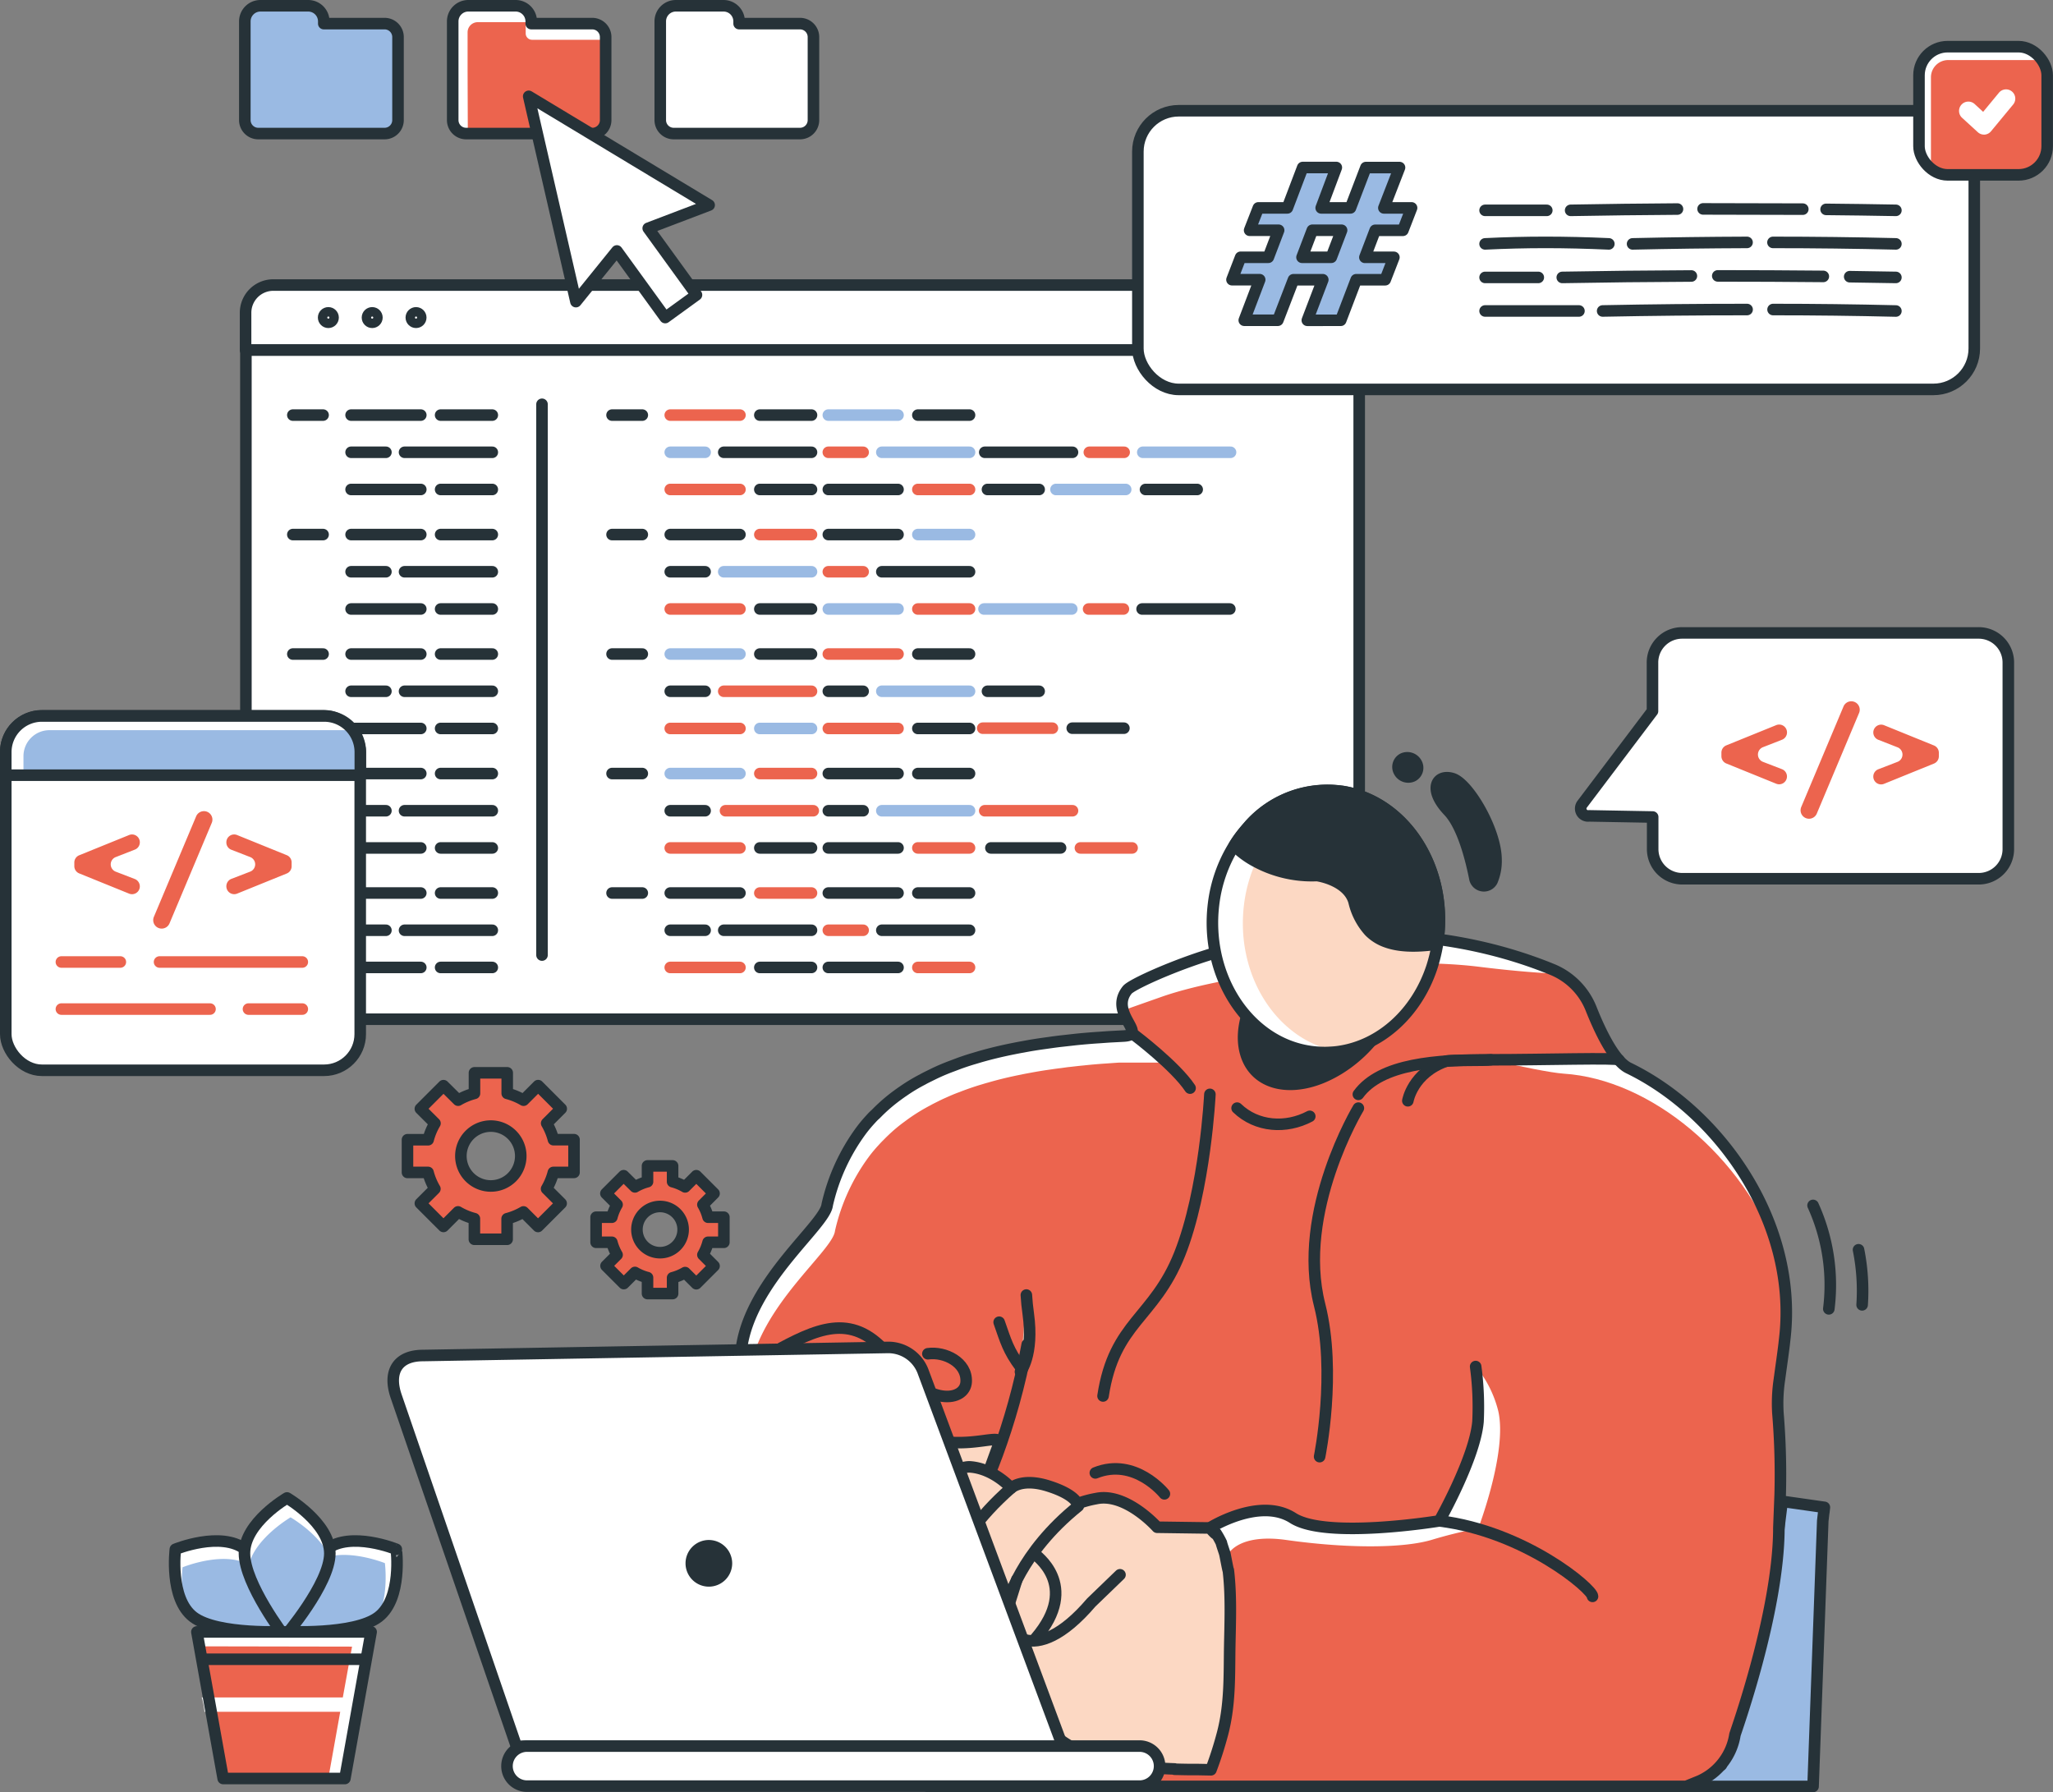 <svg xmlns="http://www.w3.org/2000/svg" viewBox="0 0 444.42 387.94"><rect x="0" y="0" width="444.42" height="387.94" fill="#808080" stroke="none"/><defs><style>.cls-1,.cls-7,.cls-8{fill:#fff;}.cls-1,.cls-10,.cls-12,.cls-13,.cls-3,.cls-9{stroke:#263238;}.cls-1,.cls-10,.cls-12,.cls-13,.cls-3,.cls-4,.cls-5,.cls-8,.cls-9{stroke-linecap:round;stroke-linejoin:round;stroke-width:2.5px;}.cls-10,.cls-2{fill:#ec644e;}.cls-3,.cls-4,.cls-5{fill:none;}.cls-4,.cls-8{stroke:#ec644e;}.cls-5{stroke:#9abae3;}.cls-6,.cls-9{fill:#9abae3;}.cls-11,.cls-13{fill:#fcd8c3;}.cls-12,.cls-14{fill:#263238;}</style></defs><g id="Layer_2" data-name="Layer 2"><g id="Speech_bubble" data-name="Speech bubble"><path class="cls-1" d="M344,176.6l13.76.25v6.94a6.41,6.41,0,0,0,6.42,6.42h64.15a6.41,6.41,0,0,0,6.42-6.42V143.42a6.41,6.41,0,0,0-6.42-6.42H364.14a6.41,6.41,0,0,0-6.42,6.42v10.51l-15.25,20.18A1.59,1.59,0,0,0,344,176.6Z"/><path class="cls-2" d="M386.84,158.54h0a1.7,1.7,0,0,1-1.08,1.58l-4.14,1.62a1.7,1.7,0,0,0,0,3.16l4.12,1.59a1.69,1.69,0,0,1,1.09,1.58h0a1.69,1.69,0,0,1-2.33,1.57l-10.8-4.38a1.7,1.7,0,0,1-1.06-1.57v-.78a1.7,1.7,0,0,1,1.06-1.57l10.8-4.38A1.7,1.7,0,0,1,386.84,158.54Z"/><path class="cls-2" d="M391.61,177.22h0a1.83,1.83,0,0,1-1.69-2.54l9.15-21.76a1.82,1.82,0,0,1,1.69-1.12h0a1.82,1.82,0,0,1,1.68,2.53l-9.15,21.77A1.82,1.82,0,0,1,391.61,177.22Z"/><path class="cls-2" d="M410.74,161.75l-4.14-1.62a1.7,1.7,0,0,1-1.08-1.58h0a1.7,1.7,0,0,1,2.34-1.57l10.79,4.38a1.7,1.7,0,0,1,1.06,1.57v.78a1.7,1.7,0,0,1-1.06,1.57l-10.79,4.38a1.69,1.69,0,0,1-2.34-1.57h0a1.69,1.69,0,0,1,1.09-1.58l4.12-1.59A1.69,1.69,0,0,0,410.74,161.75Z"/></g><g id="Tab"><path class="cls-1" d="M294.16,67.7a6,6,0,0,0-6-6h-229a6,6,0,0,0-6,6v8.08H294.16Z"/><path class="cls-1" d="M53.23,75.78V214.62a6,6,0,0,0,6,6h229a6,6,0,0,0,6-6V75.78Z"/><circle class="cls-3" cx="71.08" cy="68.74" r="1.02"/><circle class="cls-3" cx="80.57" cy="68.74" r="1.02"/><circle class="cls-3" cx="90.06" cy="68.74" r="1.02"/><line class="cls-3" x1="117.33" y1="87.51" x2="117.33" y2="206.73"/><line class="cls-3" x1="63.39" y1="89.85" x2="69.94" y2="89.85"/><line class="cls-3" x1="76" y1="89.85" x2="91.09" y2="89.85"/><line class="cls-3" x1="95.38" y1="89.85" x2="106.57" y2="89.85"/><line class="cls-3" x1="76" y1="97.9" x2="83.54" y2="97.9"/><line class="cls-3" x1="87.57" y1="97.9" x2="106.57" y2="97.9"/><line class="cls-3" x1="76" y1="105.95" x2="91.09" y2="105.95"/><line class="cls-3" x1="95.38" y1="105.95" x2="106.57" y2="105.95"/><line class="cls-3" x1="132.49" y1="89.85" x2="139.04" y2="89.85"/><line class="cls-4" x1="145.09" y1="89.85" x2="160.18" y2="89.85"/><line class="cls-3" x1="164.48" y1="89.85" x2="175.67" y2="89.85"/><line class="cls-5" x1="145.09" y1="97.9" x2="152.64" y2="97.9"/><line class="cls-3" x1="156.67" y1="97.9" x2="175.67" y2="97.9"/><line class="cls-4" x1="145.09" y1="105.95" x2="160.18" y2="105.95"/><line class="cls-3" x1="164.48" y1="105.95" x2="175.67" y2="105.95"/><line class="cls-5" x1="179.31" y1="89.85" x2="194.4" y2="89.85"/><line class="cls-3" x1="198.69" y1="89.85" x2="209.88" y2="89.85"/><line class="cls-3" x1="213.76" y1="105.95" x2="224.95" y2="105.95"/><line class="cls-5" x1="228.59" y1="105.95" x2="243.68" y2="105.95"/><line class="cls-3" x1="247.97" y1="105.95" x2="259.16" y2="105.95"/><line class="cls-4" x1="179.31" y1="97.9" x2="186.85" y2="97.9"/><line class="cls-5" x1="190.89" y1="97.9" x2="209.88" y2="97.9"/><line class="cls-3" x1="213.17" y1="97.9" x2="232.17" y2="97.9"/><line class="cls-4" x1="235.81" y1="97.9" x2="243.35" y2="97.9"/><line class="cls-5" x1="247.38" y1="97.9" x2="266.38" y2="97.9"/><line class="cls-3" x1="179.31" y1="105.95" x2="194.4" y2="105.95"/><line class="cls-4" x1="198.69" y1="105.95" x2="209.88" y2="105.95"/><line class="cls-3" x1="132.49" y1="115.71" x2="139.04" y2="115.71"/><line class="cls-3" x1="145.09" y1="115.71" x2="160.18" y2="115.71"/><line class="cls-4" x1="164.48" y1="115.71" x2="175.67" y2="115.71"/><line class="cls-3" x1="145.09" y1="123.76" x2="152.64" y2="123.76"/><line class="cls-5" x1="156.67" y1="123.76" x2="175.67" y2="123.76"/><line class="cls-4" x1="145.09" y1="131.82" x2="160.18" y2="131.82"/><line class="cls-3" x1="164.48" y1="131.82" x2="175.67" y2="131.82"/><line class="cls-3" x1="179.31" y1="115.71" x2="194.4" y2="115.71"/><line class="cls-5" x1="198.69" y1="115.71" x2="209.88" y2="115.71"/><line class="cls-4" x1="179.31" y1="123.76" x2="186.85" y2="123.76"/><line class="cls-3" x1="190.89" y1="123.76" x2="209.88" y2="123.76"/><line class="cls-5" x1="213.01" y1="131.82" x2="232.01" y2="131.82"/><line class="cls-4" x1="235.65" y1="131.82" x2="243.19" y2="131.82"/><line class="cls-3" x1="247.23" y1="131.82" x2="266.23" y2="131.82"/><line class="cls-5" x1="179.31" y1="131.82" x2="194.4" y2="131.82"/><line class="cls-4" x1="198.69" y1="131.82" x2="209.88" y2="131.82"/><line class="cls-3" x1="132.49" y1="141.57" x2="139.04" y2="141.57"/><line class="cls-5" x1="145.09" y1="141.57" x2="160.18" y2="141.57"/><line class="cls-3" x1="164.48" y1="141.57" x2="175.67" y2="141.57"/><line class="cls-3" x1="145.09" y1="149.63" x2="152.64" y2="149.63"/><line class="cls-4" x1="156.67" y1="149.63" x2="175.67" y2="149.63"/><line class="cls-4" x1="145.09" y1="157.68" x2="160.18" y2="157.68"/><line class="cls-5" x1="164.48" y1="157.68" x2="175.67" y2="157.68"/><line class="cls-4" x1="179.31" y1="141.57" x2="194.4" y2="141.57"/><line class="cls-3" x1="198.69" y1="141.57" x2="209.88" y2="141.57"/><line class="cls-3" x1="213.76" y1="149.63" x2="224.95" y2="149.63"/><line class="cls-4" x1="212.73" y1="157.62" x2="227.82" y2="157.62"/><line class="cls-3" x1="232.11" y1="157.62" x2="243.3" y2="157.62"/><line class="cls-3" x1="179.31" y1="149.63" x2="186.85" y2="149.63"/><line class="cls-5" x1="190.89" y1="149.63" x2="209.88" y2="149.63"/><line class="cls-4" x1="179.31" y1="157.68" x2="194.4" y2="157.68"/><line class="cls-3" x1="198.69" y1="157.68" x2="209.88" y2="157.68"/><line class="cls-3" x1="132.49" y1="167.44" x2="139.04" y2="167.44"/><line class="cls-5" x1="145.09" y1="167.44" x2="160.18" y2="167.44"/><line class="cls-4" x1="164.48" y1="167.44" x2="175.67" y2="167.44"/><line class="cls-3" x1="145.09" y1="175.49" x2="152.64" y2="175.49"/><line class="cls-4" x1="213.17" y1="175.49" x2="232.17" y2="175.49"/><line class="cls-4" x1="157.05" y1="175.49" x2="176.05" y2="175.49"/><line class="cls-4" x1="145.09" y1="183.54" x2="160.18" y2="183.54"/><line class="cls-3" x1="164.48" y1="183.54" x2="175.67" y2="183.54"/><line class="cls-3" x1="179.31" y1="167.44" x2="194.4" y2="167.44"/><line class="cls-3" x1="198.69" y1="167.44" x2="209.88" y2="167.44"/><line class="cls-3" x1="179.31" y1="175.49" x2="186.85" y2="175.49"/><line class="cls-5" x1="190.89" y1="175.49" x2="209.88" y2="175.49"/><line class="cls-3" x1="179.31" y1="183.54" x2="194.4" y2="183.54"/><line class="cls-4" x1="198.69" y1="183.54" x2="209.88" y2="183.54"/><line class="cls-3" x1="214.5" y1="183.54" x2="229.59" y2="183.54"/><line class="cls-4" x1="233.88" y1="183.54" x2="245.07" y2="183.54"/><line class="cls-3" x1="132.49" y1="193.3" x2="139.04" y2="193.3"/><line class="cls-3" x1="145.09" y1="193.3" x2="160.18" y2="193.3"/><line class="cls-4" x1="164.48" y1="193.3" x2="175.67" y2="193.3"/><line class="cls-3" x1="145.09" y1="201.36" x2="152.64" y2="201.36"/><line class="cls-3" x1="156.67" y1="201.36" x2="175.67" y2="201.36"/><line class="cls-4" x1="145.09" y1="209.41" x2="160.18" y2="209.41"/><line class="cls-3" x1="164.48" y1="209.41" x2="175.67" y2="209.41"/><line class="cls-3" x1="179.31" y1="193.3" x2="194.4" y2="193.3"/><line class="cls-3" x1="198.69" y1="193.3" x2="209.88" y2="193.3"/><line class="cls-4" x1="179.31" y1="201.36" x2="186.85" y2="201.36"/><line class="cls-3" x1="190.89" y1="201.36" x2="209.88" y2="201.36"/><line class="cls-3" x1="179.31" y1="209.41" x2="194.4" y2="209.41"/><line class="cls-4" x1="198.69" y1="209.41" x2="209.88" y2="209.41"/><line class="cls-3" x1="63.39" y1="115.71" x2="69.94" y2="115.71"/><line class="cls-3" x1="76" y1="115.71" x2="91.09" y2="115.71"/><line class="cls-3" x1="95.38" y1="115.71" x2="106.57" y2="115.71"/><line class="cls-3" x1="76" y1="123.76" x2="83.54" y2="123.76"/><line class="cls-3" x1="87.57" y1="123.76" x2="106.57" y2="123.76"/><line class="cls-3" x1="76" y1="131.82" x2="91.09" y2="131.82"/><line class="cls-3" x1="95.38" y1="131.82" x2="106.57" y2="131.82"/><line class="cls-3" x1="63.39" y1="141.57" x2="69.94" y2="141.57"/><line class="cls-3" x1="76" y1="141.57" x2="91.09" y2="141.57"/><line class="cls-3" x1="95.38" y1="141.57" x2="106.57" y2="141.57"/><line class="cls-3" x1="76" y1="149.63" x2="83.54" y2="149.63"/><line class="cls-3" x1="87.57" y1="149.63" x2="106.57" y2="149.63"/><line class="cls-3" x1="76" y1="157.68" x2="91.09" y2="157.68"/><line class="cls-3" x1="95.38" y1="157.68" x2="106.57" y2="157.68"/><line class="cls-3" x1="63.39" y1="167.44" x2="69.94" y2="167.44"/><line class="cls-3" x1="76" y1="167.44" x2="91.09" y2="167.44"/><line class="cls-3" x1="95.38" y1="167.44" x2="106.57" y2="167.44"/><line class="cls-3" x1="76" y1="175.49" x2="83.54" y2="175.49"/><line class="cls-3" x1="87.57" y1="175.49" x2="106.57" y2="175.49"/><line class="cls-3" x1="76" y1="183.54" x2="91.09" y2="183.54"/><line class="cls-3" x1="95.38" y1="183.54" x2="106.57" y2="183.54"/><line class="cls-3" x1="63.39" y1="193.3" x2="69.94" y2="193.3"/><line class="cls-3" x1="76" y1="193.3" x2="91.09" y2="193.3"/><line class="cls-3" x1="95.38" y1="193.3" x2="106.57" y2="193.3"/><line class="cls-3" x1="76" y1="201.36" x2="83.54" y2="201.36"/><line class="cls-3" x1="87.57" y1="201.36" x2="106.57" y2="201.36"/><line class="cls-3" x1="76" y1="209.41" x2="91.09" y2="209.41"/><line class="cls-3" x1="95.38" y1="209.41" x2="106.57" y2="209.41"/></g><g id="Code"><rect class="cls-1" x="1.25" y="154.94" width="76.73" height="76.73" rx="7.82"/><path class="cls-6" d="M78,167.8v-5a7.82,7.82,0,0,0-7.82-7.82H9.07a7.82,7.82,0,0,0-7.82,7.82v5Z"/><path class="cls-7" d="M5.08,163.68a5.63,5.63,0,0,1,5.63-5.63H76.4a7.78,7.78,0,0,0-6.24-3.12H9.07a7.82,7.82,0,0,0-7.82,7.82v5H5.08Z"/><path class="cls-3" d="M78,167.8v-5a7.82,7.82,0,0,0-7.82-7.82H9.07a7.82,7.82,0,0,0-7.82,7.82v5Z"/><path class="cls-2" d="M30.27,182.32h0a1.68,1.68,0,0,1-1.07,1.58l-4.14,1.62a1.69,1.69,0,0,0,0,3.16l4.13,1.59a1.72,1.72,0,0,1,1.08,1.59h0a1.69,1.69,0,0,1-2.33,1.57l-10.8-4.38a1.69,1.69,0,0,1-1.05-1.57v-.78a1.69,1.69,0,0,1,1.05-1.57l10.8-4.38A1.69,1.69,0,0,1,30.27,182.32Z"/><path class="cls-2" d="M35,201h0a1.83,1.83,0,0,1-1.69-2.54l9.15-21.76a1.83,1.83,0,0,1,1.69-1.12h0a1.83,1.83,0,0,1,1.69,2.54l-9.15,21.76A1.83,1.83,0,0,1,35,201Z"/><path class="cls-2" d="M54.17,185.52,50,183.9A1.68,1.68,0,0,1,49,182.32h0a1.69,1.69,0,0,1,2.33-1.57l10.8,4.38a1.69,1.69,0,0,1,1,1.57v.78a1.69,1.69,0,0,1-1,1.57l-10.8,4.38A1.7,1.7,0,0,1,49,191.86h0A1.72,1.72,0,0,1,50,190.27l4.13-1.59A1.69,1.69,0,0,0,54.17,185.52Z"/><path class="cls-8" d="M34.54,208.23h30.9"/><path class="cls-8" d="M13.29,208.23H26.05"/><path class="cls-8" d="M53.79,218.42H65.44"/><path class="cls-8" d="M13.29,218.42H45.46"/></g><g id="Hashtag"><rect class="cls-1" x="246.32" y="23.97" width="181.06" height="60.32" rx="8.85"/><path class="cls-9" d="M276.62,69.32h-7.27l3.34-8.78h-6l1.87-4.85h6l2.23-5.85h-6.28L272.4,45h6.28L282,36.26h7.28L286,45h6.34l3.34-8.73h7.28L299.57,45h6l-1.88,4.85h-6l-2.23,5.85h6.28l-1.88,4.85h-6.28l-3.35,8.78H283l3.35-8.78H280Zm13.8-19.48h-6.34l-2.23,5.85h6.34Z"/><path class="cls-3" d="M395.3,45.32q7.56.07,15.11.21"/><path class="cls-3" d="M368.67,45.22q10.8,0,21.59.05"/><path class="cls-3" d="M340,45.53q11.57-.21,23.13-.28"/><path class="cls-3" d="M321.48,45.53h13.36"/><path class="cls-3" d="M383.8,52.47q13.31,0,26.61.32"/><path class="cls-3" d="M353.41,52.79q12.39-.28,24.78-.32"/><path class="cls-3" d="M321.48,52.79c8.84-.43,17.13-.43,26.79,0"/><path class="cls-3" d="M400.41,59.89l10,.16"/><path class="cls-3" d="M371.85,59.72q11.43,0,22.85.11"/><path class="cls-3" d="M338.19,60.05q14-.25,27.95-.31"/><path class="cls-3" d="M321.48,60.05H333"/><path class="cls-3" d="M383.82,67q13.29,0,26.59.32"/><path class="cls-3" d="M346.93,67.31Q362.56,67,378.2,67"/><path class="cls-3" d="M321.48,67.31H341.8"/><rect class="cls-2" x="415.41" y="10.1" width="27.75" height="27.75" rx="6.2"/><path class="cls-7" d="M418,35.54V16.66A3.73,3.73,0,0,1,421.72,13H440.6a6.21,6.21,0,0,1,2.28.44c-.8-2.5-3.15-3.29-5.91-3.29H421.61a6.21,6.21,0,0,0-6.2,6.19V31.65a6.22,6.22,0,0,0,3.92,5.76C419.14,36.82,418,36.19,418,35.54Z"/><rect class="cls-3" x="415.41" y="10.1" width="27.75" height="27.75" rx="6.2"/><path class="cls-7" d="M429.5,29.14a2,2,0,0,1-1.35-.52l-3.4-3.11a2,2,0,1,1,2.7-3l1.85,1.7,3.45-4.18a2,2,0,0,1,3.08,2.55L431,28.42a2,2,0,0,1-1.4.72Z"/></g><g id="Folders"><path class="cls-9" d="M83.25,5.11H70.09V4.63a3.38,3.38,0,0,0-3.38-3.38H56.38A3.38,3.38,0,0,0,53,4.63V26a2.91,2.91,0,0,0,2.91,2.91H83.25A2.91,2.91,0,0,0,86.16,26V8A2.91,2.91,0,0,0,83.25,5.11Z"/><path class="cls-2" d="M128.2,5.11H115V4.63a3.38,3.38,0,0,0-3.38-3.38H101.33A3.38,3.38,0,0,0,98,4.63V26a2.91,2.91,0,0,0,2.91,2.91H128.2A2.91,2.91,0,0,0,131.11,26V8A2.91,2.91,0,0,0,128.2,5.11Z"/><path class="cls-7" d="M128.2,5.11H113.8V7.24a1.37,1.37,0,0,0,1.37,1.37h15.94V8A2.91,2.91,0,0,0,128.2,5.11Z"/><path class="cls-7" d="M101.22,15.31V7a2.2,2.2,0,0,1,2.19-2.2H115V4.63a3.38,3.38,0,0,0-3.38-3.38H101.33A3.38,3.38,0,0,0,98,4.63V26a2.91,2.91,0,0,0,2.91,2.91h.36Z"/><path class="cls-3" d="M128.2,5.11H115V4.63a3.38,3.38,0,0,0-3.38-3.38H101.33A3.38,3.38,0,0,0,98,4.63V26a2.91,2.91,0,0,0,2.91,2.91H128.2A2.91,2.91,0,0,0,131.11,26V8A2.91,2.91,0,0,0,128.2,5.11Z"/><path class="cls-1" d="M173.18,5.11H160V4.63a3.37,3.37,0,0,0-3.37-3.38H146.3a3.37,3.37,0,0,0-3.37,3.38V26a2.91,2.91,0,0,0,2.91,2.91h27.34A2.91,2.91,0,0,0,176.09,26V8A2.91,2.91,0,0,0,173.18,5.11Z"/></g><g id="Cursor"><polygon class="cls-1" points="117.78 22.86 114.45 20.85 115.32 24.65 124.67 65.29 133.54 54.32 144 68.74 146.15 67.18 148.62 65.39 150.77 63.83 140.32 49.41 153.51 44.39 117.78 22.86"/></g><g id="Gears"><path class="cls-10" d="M124.26,253.77v-7.08h-4.45a14.22,14.22,0,0,0-1.47-3.55l3.15-3.15-5-5-3.15,3.15a14,14,0,0,0-3.54-1.47v-4.45h-7.09v4.45a14,14,0,0,0-3.54,1.47L96,235l-5,5,3.16,3.15a13.88,13.88,0,0,0-1.48,3.55H88.21v7.08h4.45a13.88,13.88,0,0,0,1.48,3.55L91,260.47l5,5,3.15-3.15a14,14,0,0,0,3.54,1.47v4.46h7.09V263.8a14,14,0,0,0,3.54-1.47l3.15,3.15,5-5-3.15-3.15a14.22,14.22,0,0,0,1.47-3.55Zm-18,2.94a6.48,6.48,0,1,1,6.47-6.48A6.48,6.48,0,0,1,106.24,256.71Z"/><path class="cls-10" d="M156.7,268.9v-5.43h-3.42a10.68,10.68,0,0,0-1.12-2.72l2.41-2.42-3.84-3.84-2.42,2.42a10.78,10.78,0,0,0-2.71-1.13v-3.41h-5.43v3.41a10.7,10.7,0,0,0-2.72,1.13L135,254.49l-3.84,3.84,2.42,2.42a10.7,10.7,0,0,0-1.13,2.72h-3.41v5.43h3.41a10.78,10.78,0,0,0,1.13,2.71L131.19,274l3.84,3.84,2.42-2.41a10.68,10.68,0,0,0,2.72,1.12V280h5.43v-3.42a10.76,10.76,0,0,0,2.71-1.12l2.42,2.41,3.84-3.84-2.41-2.42a10.76,10.76,0,0,0,1.12-2.71Zm-13.82,2.25a5,5,0,1,1,5-5A5,5,0,0,1,142.88,271.15Z"/></g><g id="Plant"><path class="cls-6" d="M81.91,350c-5.24,4-20.24,3.16-20.24,3.16s3.75-13.78,9-17.81,15.12,0,15.12,0S87.15,346,81.91,350Z"/><path class="cls-7" d="M85.78,335.4s-9.88-4.07-15.12,0a13.82,13.82,0,0,0-3,3.41c.18-.17.36-.32.54-.46,5.24-4,15.12,0,15.12,0s.9,6.94-1.54,11.72l.08-.06C87.15,346,85.78,335.4,85.78,335.4Z"/><path class="cls-3" d="M81.91,350c-5.24,4-20.24,3.16-20.24,3.16s3.75-13.78,9-17.81,15.12,0,15.12,0S87.15,346,81.91,350Z"/><path class="cls-6" d="M41.84,350c5.25,4,20.24,3.16,20.24,3.16s-3.74-13.78-9-17.81-15.12,0-15.12,0S36.6,346,41.84,350Z"/><path class="cls-7" d="M39.52,339.25s9.88-4.06,15.12,0c2.25,1.72,4.22,5.25,5.74,8.71-1.59-4.34-4.17-10.18-7.28-12.57-5.25-4-15.12,0-15.12,0s-1,7.71,2,12.47A27.53,27.53,0,0,1,39.52,339.25Z"/><path class="cls-3" d="M41.84,350c5.25,4,20.24,3.16,20.24,3.16s-3.74-13.78-9-17.81-15.12,0-15.12,0S36.6,346,41.84,350Z"/><path class="cls-6" d="M71.4,336.24c0,6.61-9.77,18-9.77,18s-8.69-11.35-8.71-18,9.21-12,9.21-12S71.38,329.63,71.4,336.24Z"/><path class="cls-7" d="M62.9,328.44S69.11,332,71.36,337c0-.24,0-.48,0-.72,0-6.61-9.27-11.94-9.27-11.94s-9.23,5.38-9.21,12a13.12,13.12,0,0,0,.78,4C53.8,333.76,62.9,328.44,62.9,328.44Z"/><path class="cls-3" d="M71.4,336.24c0,6.61-9.77,18-9.77,18s-8.69-11.35-8.71-18,9.21-12,9.21-12S71.38,329.63,71.4,336.24Z"/><polygon class="cls-2" points="74.66 384.97 48.31 384.97 42.62 353.24 80.34 353.24 74.66 384.97"/><path class="cls-7" d="M43.18,356.36l-.56-3.12H80.34L74.66,385h-3.6l2.59-14.47H44.26a14.24,14.24,0,0,0-.59-3.11H74.21l2-11Z"/><polygon class="cls-3" points="74.66 384.97 48.31 384.97 42.62 353.24 80.34 353.24 74.66 384.97"/><line class="cls-3" x1="44.13" y1="359.16" x2="79.03" y2="359.16"/></g><g id="Character"><polygon class="cls-9" points="394.93 326.27 394.9 326.53 394.82 327.24 394.79 327.42 394.77 327.53 394.58 329.19 392.48 386.69 383.12 386.69 364.94 386.69 372.62 382.05 384.43 336.1 385.31 328.87 385.67 325.97 385.7 325.82 385.73 325.44 385.78 325.03 385.8 324.97 388.02 325.29 388.6 325.37 394.82 326.26 394.93 326.27"/><path class="cls-11" d="M138.69,351.44,147.45,328c1.72-4.25,7.81-15.69,8.85-15.5l11.58-18.24c5.64-3.41,43.93-3.6,62.54-3.78,0,0,3.26,9.71,6.69,10.2-.41,3.85-10.34,22.54-13.84,30-11.6,24.58-11.6,37.66-25.53,40.51-1.56.33-30.07,1.07-32.85,1.1C165.31,370.31,141.82,367.78,138.69,351.44Z"/><path class="cls-3" d="M195.62,328.59c0-2.62-7.72-11.09-21.92-11.09"/><path class="cls-3" d="M138.69,351.44,147.45,328c1.72-4.25,7.81-15.69,8.85-15.5l12.78-20.66c-13.52-5.08,58.27,10.8,55.54,8.11,0,0,9.06.24,12.49.73-.41,3.85-10.34,22.54-13.84,30-11.6,24.58-11.6,37.66-25.53,40.51-1.56.33-30.07,1.07-32.85,1.1C165.31,370.31,141.82,367.78,138.69,351.44Z"/><path class="cls-2" d="M386.38,289.54c-.05.47-.11.93-.15,1.36-.3,2.45-.61,4.56-.87,6.48-.05.35-.09.69-.14,1,0,0,0,0,0,.06a34.8,34.8,0,0,0-.35,7.43v0a160.72,160.72,0,0,1,.49,17.69l-.28,7.1c0,18.32-9.46,44.5-9.51,44.83a13.19,13.19,0,0,1-7.64,10h0L365,386.68H200.86l4.64-33.74c0-1.65.05-3,.12-4,.57-7.5,3.66-17.52,10.59-36.34,1.28-3.47-10.39,3.93-23.1-4.79-.34-.22-.69-.46-1-.72a24.58,24.58,0,0,1-2.06-1.69c-17-15.18-29.86,5.7-29.74-10.78a22.52,22.52,0,0,1,.22-2.95c2.11-14.6,18.1-26.54,18.54-30.88a43.07,43.07,0,0,1,7.44-16.2c.62-.82,1.28-1.6,2-2.38.32-.35.65-.71,1-1,0,0,0,0,0,0,.35-.35.7-.71,1.08-1.07a36.58,36.58,0,0,1,3.58-3c.44-.32.86-.63,1.31-.93a37.06,37.06,0,0,1,4.23-2.55c.47-.27,1-.53,1.49-.77s1.16-.58,1.74-.84c1-.46,2.05-.89,3.13-1.29l1.72-.65c1-.35,2-.69,3.08-1l1.27-.38c2.27-.65,4.67-1.23,7.18-1.73.7-.14,1.41-.28,2.12-.4,1.43-.28,2.92-.52,4.43-.73l2-.28c.66-.09,1.34-.18,2-.25l2.94-.33c1.66-.17,3.37-.32,5.13-.43.87-.06,1.72-.13,2.62-.18l2.65-.14c1.66-.09,2-.56,1.81-1.33a4.18,4.18,0,0,0-.4-.94v0s0,0,0,0a16.22,16.22,0,0,1-1.47-3.15,4.61,4.61,0,0,1,.9-4.5c1.16-1.45,15.5-7.77,25.58-9.61,22.44-4.08,45.53-3.35,66.42,5.19a17,17,0,0,1,2,1,15.21,15.21,0,0,1,6.4,7.5c1.92,4.84,5,11.31,8.1,12.83C372.32,240.75,389.19,264.65,386.38,289.54Z"/><path class="cls-7" d="M320,330.83a99.16,99.16,0,0,0-10.18,2.51c-6.49,1.88-18.75,1.78-31.35,0-10.38-1.48-13.28,3-13,4.52l-2.13-7.92c3.12-1.63,10.93-5,16.61-1.35,7.26,4.65,31.69.62,31.69.62s7.69-13.57,8.37-21.51a65.28,65.28,0,0,0-.51-11.9,24.53,24.53,0,0,1,4.84,9.65C326.35,314.26,320,330.83,320,330.83Z"/><path class="cls-7" d="M338,210.8c-3.84-.13-9.6-.52-17.95-1.55-19.18-2.36-53,1-68.72,6.56-3.69,1.3-6.34,2.23-8.23,2.91a4.61,4.61,0,0,1,.9-4.5c1.16-1.45,15.5-7.77,25.58-9.61,22.44-4.08,45.53-3.35,66.42,5.19A17,17,0,0,1,338,210.8Z"/><path class="cls-7" d="M245.71,224.15c-.08-1-2,1-2,0l-.48,0-2.66.14c-.88,0-1.74.12-2.61.18-1.75.11-3.46.26-5.12.44-1,.09-2,.21-2.95.32-.68.06-1.35.16-2,.26s-1.34.17-2,.27c-1.52.21-3,.45-4.43.73-.71.12-1.42.25-2.11.4q-3.78.75-7.19,1.74c-.43.11-.85.24-1.27.37-1,.32-2.08.66-3.08,1-.58.21-1.16.42-1.72.65-1.08.4-2.11.84-3.13,1.29-.58.26-1.16.53-1.74.84s-1,.49-1.5.77a42.12,42.12,0,0,0-4.22,2.54c-.45.31-.87.62-1.3.94a33.47,33.47,0,0,0-3.6,3c-.37.35-.72.7-1.08,1.06,0,0,0,0,0,0-.34.34-.66.69-1,1a29.37,29.37,0,0,0-2,2.38A43,43,0,0,0,179,260.8c-.45,4.35-16.43,16.29-18.54,30.89a22.52,22.52,0,0,0-.22,2.95c0,3.65.58,5.46,1.74,6.24a6,6,0,0,1,0-.6,22.4,22.4,0,0,1,.22-2.95c2.11-14.6,18.09-26.54,18.55-30.89a42.87,42.87,0,0,1,7.44-16.19,29.37,29.37,0,0,1,2-2.38c.32-.36.65-.71,1-1.05,0,0,0,0,0,0,.35-.36.7-.71,1.08-1.07a33.27,33.27,0,0,1,3.59-3c.43-.32.85-.63,1.3-.94a40.33,40.33,0,0,1,4.22-2.54c.49-.28,1-.53,1.5-.78s1.16-.58,1.74-.83c1-.45,2-.89,3.13-1.29.56-.23,1.14-.44,1.72-.65,1-.35,2-.69,3.08-1,.42-.13.84-.26,1.27-.37q3.41-1,7.19-1.74c.69-.15,1.4-.28,2.11-.41,1.43-.27,2.91-.51,4.43-.72.66-.1,1.32-.19,2-.27s1.33-.2,2-.26c1-.11,1.95-.23,2.95-.32,1.66-.18,3.37-.33,5.12-.44.87-.06,1.73-.13,2.61-.18.63,0,9.15,0,9.79,0C251.86,229.14,245.78,225.09,245.71,224.15Z"/><path class="cls-7" d="M348.49,229.4h-25.8c6.69,1.51,13,2.8,15.81,3,18.82,1.22,38.85,17.83,46.59,39.09C380.25,252.12,365,235.66,348.49,229.4Z"/><path class="cls-3" d="M386.38,289.54c-.05.47-.11.93-.15,1.36-.3,2.45-.61,4.56-.87,6.48-.05.35-.09.69-.14,1,0,0,0,0,0,.06a34.8,34.8,0,0,0-.35,7.43v0a160.72,160.72,0,0,1,.49,17.69l-.28,7.1c0,18.32-9.46,44.5-9.51,44.83a13.19,13.19,0,0,1-7.64,10h0L365,386.68H200.86l4.64-33.74c0-1.65.05-3,.12-4,.57-7.5,3.66-17.52,10.59-36.34,1.28-3.47-10.39,3.93-23.1-4.79-.34-.22-.69-.46-1-.72a24.58,24.58,0,0,1-2.06-1.69c-17-15.18-29.86,5.7-29.74-10.78a22.52,22.52,0,0,1,.22-2.95c2.11-14.6,18.1-26.54,18.54-30.88a43.07,43.07,0,0,1,7.44-16.2c.62-.82,1.28-1.6,2-2.38.32-.35.65-.71,1-1,0,0,0,0,0,0,.35-.35.7-.71,1.08-1.07a36.58,36.58,0,0,1,3.58-3c.44-.32.86-.63,1.31-.93a37.06,37.06,0,0,1,4.23-2.55c.47-.27,1-.53,1.49-.77s1.16-.58,1.74-.84c1-.46,2.05-.89,3.13-1.29l1.72-.65c1-.35,2-.69,3.08-1l1.27-.38c2.27-.65,4.67-1.23,7.18-1.73.7-.14,1.41-.28,2.12-.4,1.43-.28,2.92-.52,4.43-.73l2-.28c.66-.09,1.34-.18,2-.25l2.94-.33c1.66-.17,3.37-.32,5.13-.43.87-.06,1.72-.13,2.62-.18l2.65-.14c5.49-.27-3.29-4.89.82-10,1.16-1.45,15.5-7.77,25.58-9.61,22.44-4.08,45.52-3.34,66.42,5.2a15.29,15.29,0,0,1,8.4,8.49c1.92,4.84,5,11.31,8.1,12.83C372.32,240.75,389.18,264.65,386.38,289.54Z"/><path class="cls-12" d="M269.64,227.9c1.8,6.45,8.77,8.49,16.45,5.38a26,26,0,0,0,2.82-1.37c.28-.16.57-.32.86-.5.65-.4,1.32-.85,1.94-1.3,7.86-5.75,12.54-15.3,10.61-22.2a9.16,9.16,0,0,0-8.6-6.79c-.2,0-.41,0-.63,0s-.6,0-.9,0a20.49,20.49,0,0,0-10,3.28C273.17,209.92,267.54,220.44,269.64,227.9Z"/><path class="cls-11" d="M311.57,199.75a28.36,28.36,0,0,1-.24,3.42.22.22,0,0,0,0,.08c-.07.46-.13.93-.2,1.38a36,36,0,0,1-1.14,4.63c-3.27,10-11.12,17.07-20.2,18.36-.55.08-1.08.13-1.65.16s-.88.05-1.34.05a22.69,22.69,0,0,1-3.27-.24c-13.43-2-22.73-16.32-20.83-31.87A31,31,0,0,1,267.17,183a24.45,24.45,0,0,1,1.89-2.69c.33-.41.67-.82,1-1.19s.48-.57.73-.83a22.58,22.58,0,0,1,19.67-7h.06C303,173.22,311.88,185.61,311.57,199.75Z"/><path class="cls-7" d="M289.78,227.62c-.55.08-1.08.13-1.65.16s-.88.05-1.34.05a22.69,22.69,0,0,1-3.27-.24c-13.43-2-22.73-16.32-20.83-31.87A31,31,0,0,1,267.17,183a24.45,24.45,0,0,1,1.89-2.69c.33-.41.67-.82,1-1.19s.48-.57.73-.83a22.58,22.58,0,0,1,19.67-7h.06a1.63,1.63,0,0,1,.37.08,23.3,23.3,0,0,0-13.51,7,9.49,9.49,0,0,0-.73.82c-.35.37-.69.79-1,1.19a28,28,0,0,0-3.72,6.09,31.33,31.33,0,0,0-2.63,9.3C267.38,211.22,276.52,225.38,289.78,227.62Z"/><path class="cls-3" d="M311.57,199.75a28.36,28.36,0,0,1-.24,3.42.22.22,0,0,0,0,.08c-.07.46-.13.93-.2,1.38a36,36,0,0,1-1.14,4.63c-3.27,10-11.12,17.07-20.2,18.36-.55.08-1.08.13-1.65.16s-.88.05-1.34.05a22.69,22.69,0,0,1-3.27-.24c-13.43-2-22.73-16.32-20.83-31.87A31,31,0,0,1,267.17,183a24.45,24.45,0,0,1,1.89-2.69c.33-.41.67-.82,1-1.19s.48-.57.73-.83a22.58,22.58,0,0,1,19.67-7h.06C303,173.22,311.88,185.61,311.57,199.75Z"/><path class="cls-12" d="M290.53,171.32h-.06a22.58,22.58,0,0,0-19.67,7c-.25.26-.49.54-.73.83s-.68.78-1,1.19a24.45,24.45,0,0,0-1.89,2.69,19.54,19.54,0,0,0,4.74,3.49,25.55,25.55,0,0,0,13.13,3c.27,0,6.75,1,8.07,5.67a14.32,14.32,0,0,0,3.37,6.44,9.66,9.66,0,0,0,3.57,2.23c2.4.88,5.61,1.16,10,.63l1.29-1.29a.22.22,0,0,1,0-.08,33.14,33.14,0,0,0,.24-3.42C311.88,185.61,303,173.22,290.53,171.32Z"/><path class="cls-13" d="M222.18,280.32c.08,1.31.21,2.67.41,4.05,1.24,9-1.69,12.56-1.69,12.56"/><path class="cls-3" d="M209.15,329.21c3.52-5.09,10.08-20.66,13.22-38.21"/><path class="cls-3" d="M220.9,295.87c-2.63-3.53-3.16-5.53-4.61-9.67"/><path class="cls-3" d="M267.8,239.86c4.26,4.1,10.62,4.49,15.73,1.78"/><path class="cls-3" d="M395.89,283.31a41.62,41.62,0,0,0-3.41-22.39"/><path class="cls-3" d="M403.1,282.44a44.86,44.86,0,0,0-.78-11.92"/><path class="cls-13" d="M216.54,342.32c-10,0-22.25-5.48-21.51,4.83s28.3,15.56,28.3,15.56Z"/><path class="cls-11" d="M266.2,356.7c-.09,6.29.07,12.23-1.51,18.38a78.1,78.1,0,0,1-2.55,8l-2.64-.05-1,0c-2.06,0-3.53-.06-4.2-.06,0,0,0,0,0-.07-9.24-.3-18.41-1.85-24.35-6-9.33-6.55-11.31-21.42-11.75-27.38-.1-1.59-.1-2.54-.1-2.54a16.45,16.45,0,0,1-1.81,1.92c-1.79,1.63-4.64,3.53-7.61,2.56a5.66,5.66,0,0,1-4.22-5.49,4.71,4.71,0,0,1,0-.61s-.86.11-2.26.18h0c-3.23.19-3.63,2.1-7.65.3-2.31-1-3.92-2.69-3.92-5.28,0-.23,0-.46,0-.67.9-9.76,14-22.74,19.42-22.37,5.16.4,8.84,4.58,8.84,4.58s2.3-2.28,8.09-.43c4.54,1.44,5.88,3,6.27,3.81a23.2,23.2,0,0,1,4-1.09c6.49-1.42,13.24,6.19,13.24,6.19l11.44.16c.49.65,1.69,1.85,1.3,1.12a19.52,19.52,0,0,1,1.17,2.09c0,.19.64,2,.74,2.37s.76,4,.76,3.57C266.56,345.43,266.3,351.12,266.2,356.7Z"/><path class="cls-3" d="M266.2,356.7c-.09,6.29.07,12.23-1.51,18.38a78.1,78.1,0,0,1-2.55,8l-2.64-.05-1,0c-2.06,0-3.53-.06-4.2-.06,0,0,0,0,0-.07-9.24-.3-18.41-1.85-24.35-6-9.33-6.55-11.31-21.42-11.75-27.38-.1-1.59-.1-2.54-.1-2.54a16.45,16.45,0,0,1-1.81,1.92c-1.79,1.63-4.64,3.53-7.61,2.56a5.66,5.66,0,0,1-4.22-5.49,4.71,4.71,0,0,1,0-.61s-.86.11-2.26.18h0c-3.23.19-3.63,2.1-7.65.3-2.31-1-3.92-2.69-3.92-5.28,0-.23,0-.46,0-.67.9-9.76,14-22.74,19.42-22.37,5.16.4,8.84,4.58,8.84,4.58s2.3-2.28,8.09-.43c4.54,1.44,5.88,3,6.27,3.81a23.2,23.2,0,0,1,4-1.09c6.49-1.42,13.24,6.19,13.24,6.19l11.44.16c.49.65,1.69,1.85,1.3,1.12a19.52,19.52,0,0,1,1.17,2.09c0,.19.64,2,.74,2.37s.76,4,.76,3.57C266.56,345.43,266.3,351.12,266.2,356.7Z"/><path class="cls-3" d="M204.45,345.35s-.19-10.43,14.43-23.26"/><path class="cls-3" d="M218.08,347s2.68-10.84,15.35-21"/><path class="cls-3" d="M220.12,341.91l-2,6.35c-1.55,4.93,5.49,13.39,18.11-1.39l6.22-6"/><path class="cls-3" d="M224.17,354.63c10-11.69-.42-18.17,0-18.17"/><path class="cls-11" d="M127.68,376.4c-2.8-9.48,4.46-26.3,10.35-27.77,5.65-1.38,11.19,1.31,11.19,1.31s1.58-2.93,8.47-3.15c5.4-.19,7.45.85,8.17,1.45a27,27,0,0,1,3.83-2.36,12.1,12.1,0,0,1,6.38-1.28,17.12,17.12,0,0,1,13.34,7.27l1.39,12.35c16.43,4,8.61,17.73.37,17.81-4.85.05-12.95,1.61-17,1.39-3.07-.16-5.81-4.34-3.61-6.7-6.76,4.41-10.7,4.86-12,2.25-.73-1.45-.56-5.36-.56-5.36a15.92,15.92,0,0,1-1.19,2.43c-1.27,2.13-3.59,4.89-7.13,5-4.43.14-6.11-2.54-6.62-3.73a5.24,5.24,0,0,1-.24-.58s.59-.15-.87.4a9.32,9.32,0,0,1-7.77,3.57c-2.85-.2-5.22-1.2-6.22-3.64C127.81,376.83,127.75,376.61,127.68,376.4Z"/><path class="cls-3" d="M127.26,376.4c-2.8-9.48,4.46-26.3,10.35-27.77,5.65-1.38,11.19,1.31,11.19,1.31s1.58-2.93,8.47-3.15c5.4-.19,7.45.85,8.17,1.45a27,27,0,0,1,3.83-2.36,12.1,12.1,0,0,1,6.38-1.28A17.12,17.12,0,0,1,189,351.87l1.39,12.35c16.43,4,10.57,16.49,2.48,17.83-9.54,1.57-14.1,2-19.16,1.37-5.66-.63-1.12-8.11-6.72-4.65-9.53,5.87-9.46-5.16-9.46-5.16a15.92,15.92,0,0,1-1.19,2.43c-1.27,2.13-3.59,4.89-7.13,5-4.43.14-6.11-2.54-6.62-3.73a5.24,5.24,0,0,1-.24-.58s-3.66,4.3-8.64,4c-2.85-.2-5.22-1.2-6.22-3.64A5.39,5.39,0,0,1,127.26,376.4Z"/><path class="cls-3" d="M142.35,376.72s-4.22-9.74,6.45-26.78"/><path class="cls-3" d="M157.51,373.61c-.47-6.4,1.65-13,4.6-18.78"/><path class="cls-3" d="M167,378.77c6.16-14.39-7.44-16.95-7-17.09"/><path class="cls-3" d="M169.87,377.13c3.28-4.79,13.67-12.91,20.51-12.91"/><path class="cls-3" d="M294.05,236.88c4.89-6.69,16.93-7.48,28.64-7.48s27.29-.48,27.73,0"/><path class="cls-3" d="M257.62,235.53c-3.17-4.77-11.91-11.38-11.91-11.38"/><path class="cls-3" d="M311.58,329.21c18.57,2.27,33.16,14.75,33.16,16.34"/><path class="cls-3" d="M304.76,238.27s1-6,8.27-8.58c.76-.27,8.81-.09,9.66-.29"/><path class="cls-3" d="M294.05,239.86s-13.51,22.37-8.39,42.58c3.72,14.68,0,32.86,0,32.86"/><path class="cls-3" d="M261.91,236.88s-1,20.65-6.55,34.59-14.16,14.73-16.58,30.7"/><path class="cls-3" d="M261.91,330.72s.51-.33,1.37-.78c3.12-1.63,10.93-5,16.61-1.35,7.26,4.65,31.69.62,31.69.62s7.69-13.57,8.37-21.51a65.28,65.28,0,0,0-.51-11.9"/><path class="cls-3" d="M252.06,323.35s-6.36-8-14.95-4.53"/><path class="cls-12" d="M323,190.66a2,2,0,0,1-3.7-.39c-.87-4.43-2.67-11.5-5.73-14.72-4.62-4.86-2.46-8.09.92-7s9.31,11.13,9.36,17.47A11,11,0,0,1,323,190.66Z"/><path class="cls-12" d="M302.89,167a2,2,0,0,1,.85-2.78,2.24,2.24,0,0,1,2.88,1,2,2,0,0,1-.85,2.77A2.23,2.23,0,0,1,302.89,167Z"/><path class="cls-3" d="M169.08,291.81c9.08-4.87,16.49-7.58,24.16,2.64s15.69,8.9,15.91,4.66-4.65-6.61-8.29-6.08"/></g><g id="Device"><path class="cls-1" d="M230.07,378.09,111.79,378l-26-75.68c-1.84-5.24.15-8.87,5.7-8.91l100.72-1.75a8.06,8.06,0,0,1,7.68,5.4Z"/><path class="cls-14" d="M153.45,333.34a5.05,5.05,0,1,0,5.05,5.05A5.07,5.07,0,0,0,153.45,333.34Z"/><path class="cls-1" d="M246.72,386.62l-132.61,0a4.33,4.33,0,0,1-4.36-4.3h0a4.33,4.33,0,0,1,4.3-4.37l132.6,0a4.33,4.33,0,0,1,4.37,4.3h0A4.34,4.34,0,0,1,246.72,386.62Z"/></g></g></svg>